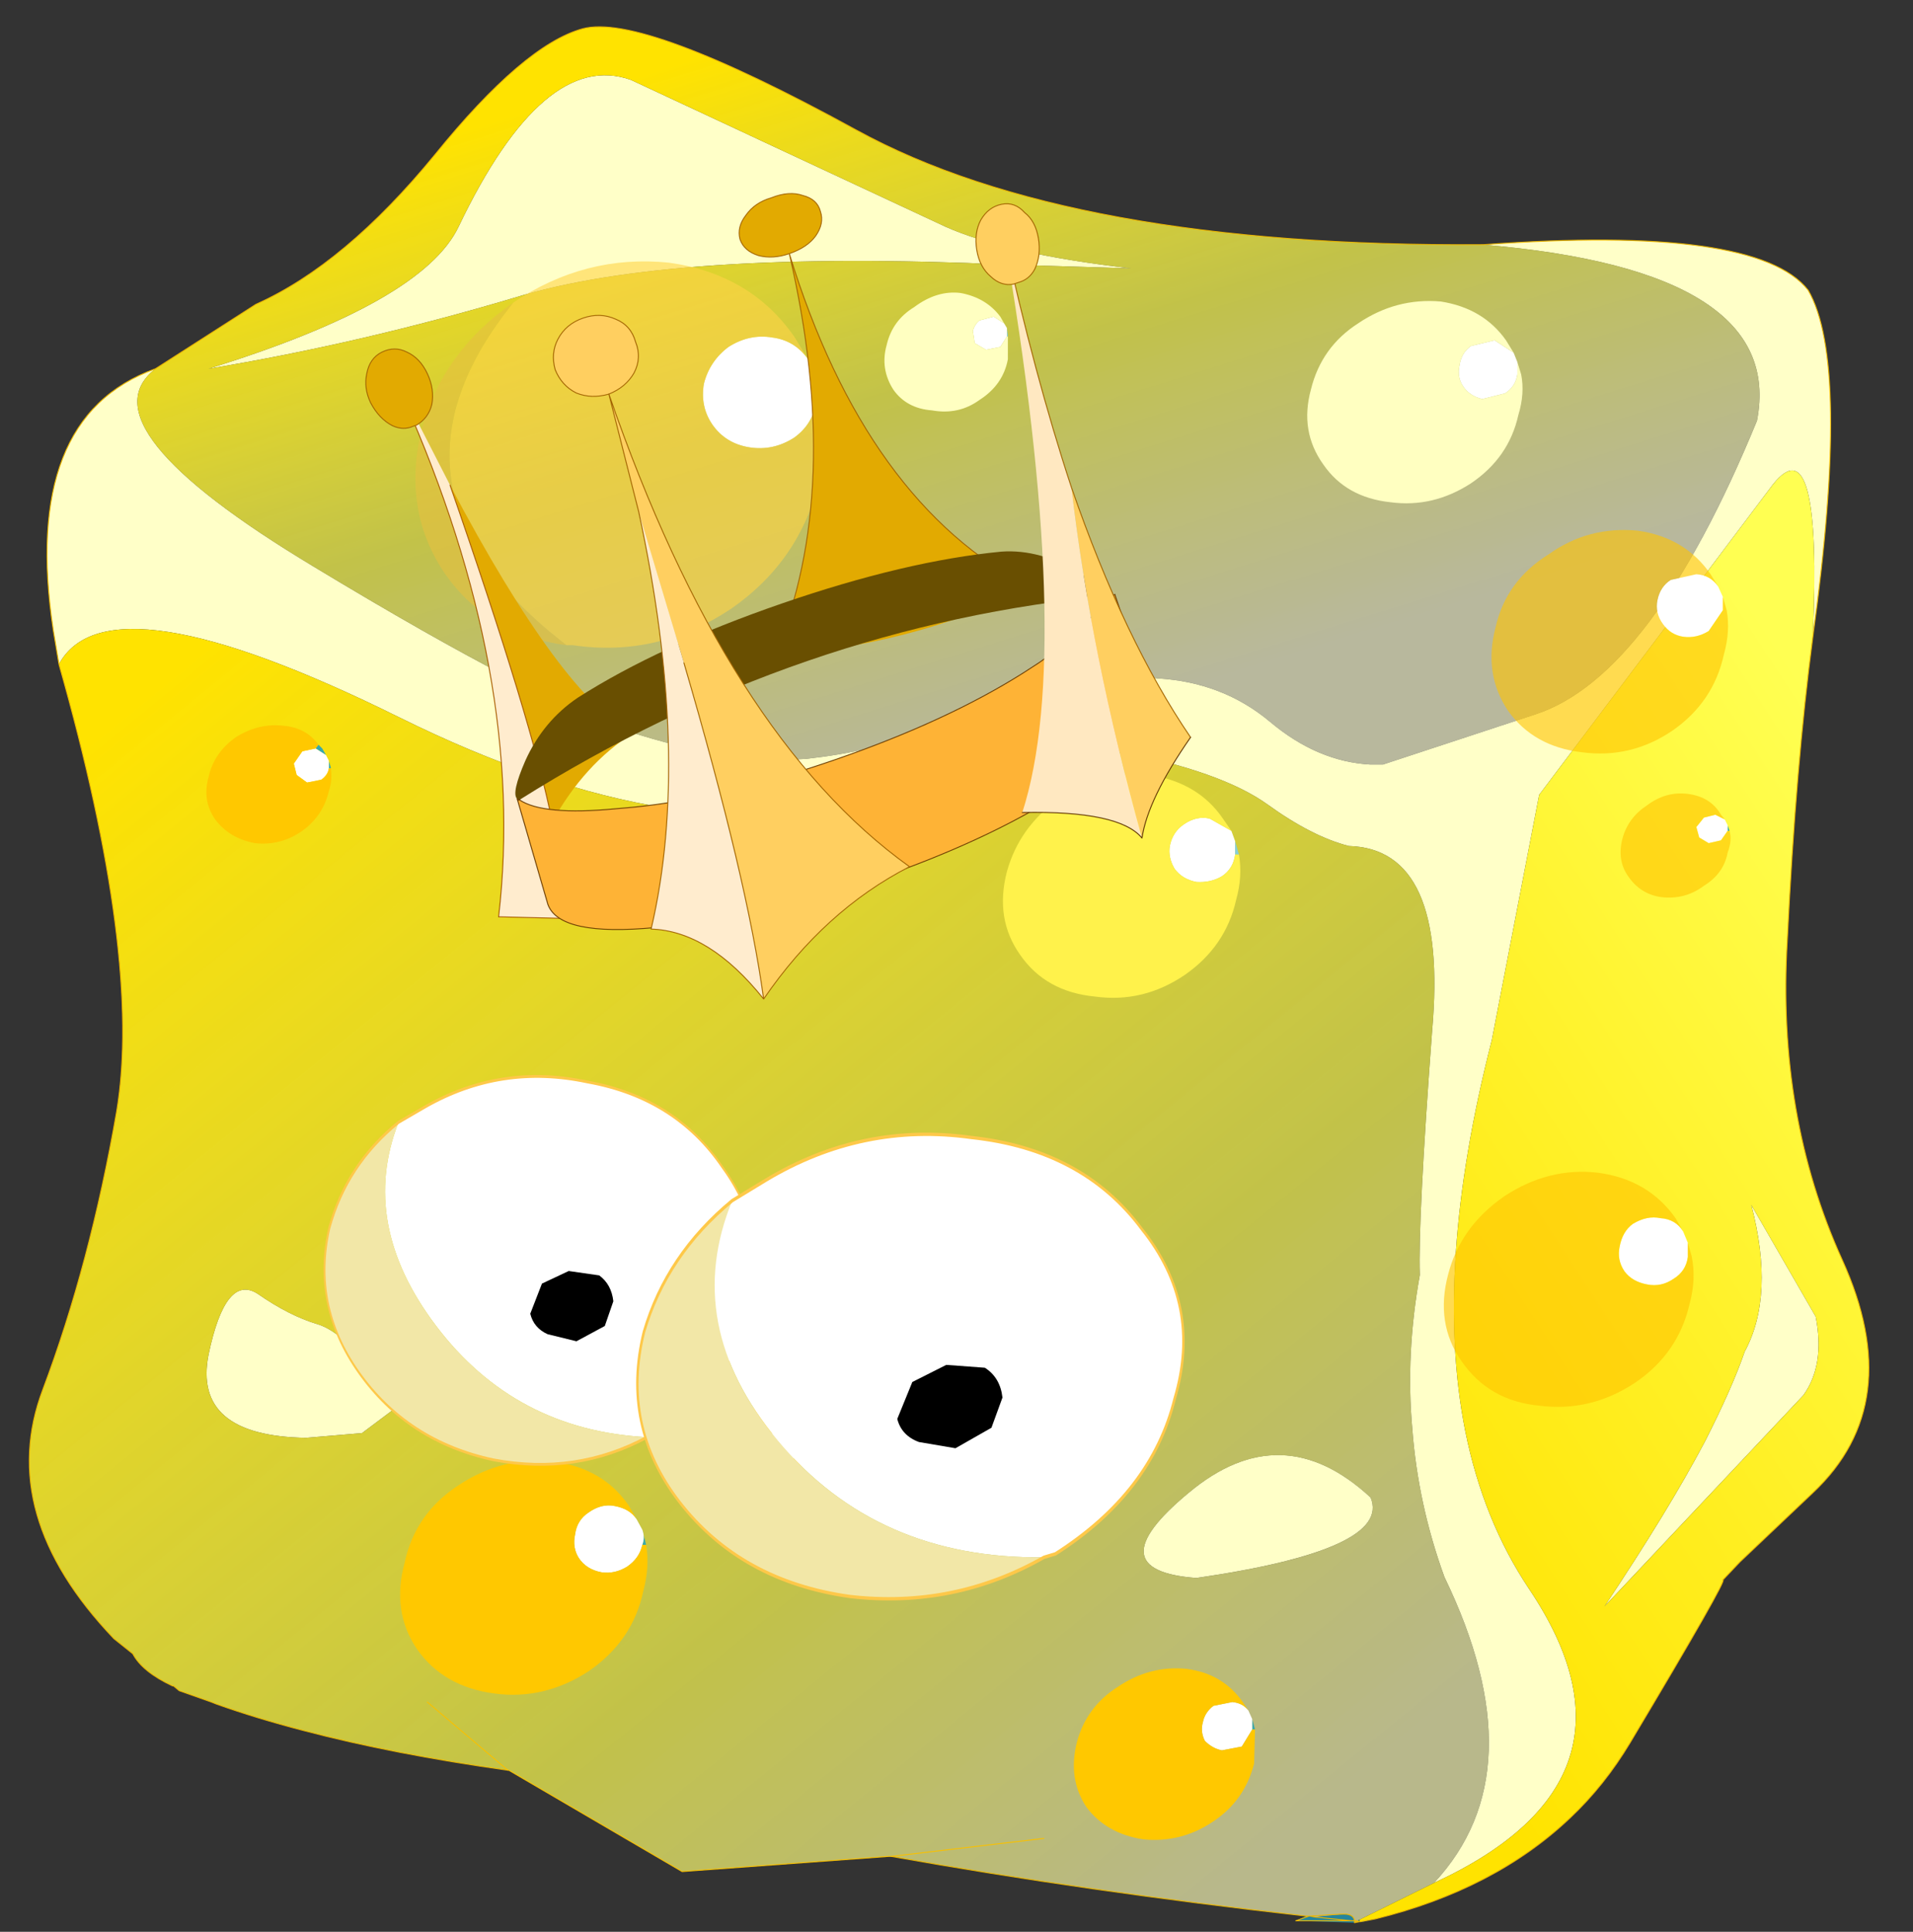 <svg width="101" height="102" xmlns="http://www.w3.org/2000/svg" xmlns:xlink="http://www.w3.org/1999/xlink">
 <rect width="100%" height="100%" fill="#333333" stroke="none"/>
 <defs>
  <g transform="matrix(1,0,0,1,192.55,294) " id="shape0">
   <path id="svg_1" stroke-opacity="0" stroke-linejoin="round" stroke-linecap="round" stroke="#ff00ff" fill="none" d="m187.95,-293.5l0,380l-379.95,0l-0.05,0l0,-380l380,0m-95,294.1l-189.95,0"/>
   <path id="svg_2" stroke-opacity="0" stroke-linejoin="round" stroke-linecap="round" stroke="#ff00ff" fill="none" d="m187.95,-293.5l-190,190l190,190m-380,-380l190,190l-189.95,190"/>
   <path id="svg_3" fill-rule="evenodd" fill="#ffffc8" d="m4.65,-134.3q-17.75,-0.8 -26,1.75q-8.05,2.4 -16.15,3.75q11.3,-3.5 13.2,-7.5q4.5,-9.4 9.1,-7.75l16.6,7.75q3.25,1.45 9.8,2.2l-6.55,-0.2m-44.95,5.5q-3.95,3.05 8.35,10.45q12.15,7.35 17.25,8.9q4.9,1.5 8.75,1.25q3.6,-0.4 6.1,-1.45l5.75,-2.1q3.55,-1.1 6.7,-0.7q3.45,0.2 5.95,2.3q2.5,2.1 5.3,2.25l0.65,0l8.05,-2.65q6.15,-2 11.7,-15.5q1.55,-7.95 -14.45,-9.3q14.45,-1.05 17.15,2.4q2.25,3.85 0.25,18.3q0.5,-11.3 -2.1,-8.05l-12.35,16.4l-2.5,12.95q-3.1,12.1 -1.4,20.65q0.95,4.7 3.35,8.3q6.8,10.1 -5,15.55q5.5,-5.9 0.55,-16.15q-1.4,-3.85 -1.7,-7.85q-0.35,-3.95 0.4,-8.1q-0.1,-2.85 0.65,-12.9q0.85,-9.6 -4.4,-9.75q-1.95,-0.5 -4.3,-2.2q-2.45,-1.75 -7.9,-2.8q-5.15,-0.95 -11.85,2.3q-10.85,3.45 -26.1,-4.1q-15.35,-7.6 -17.95,-2.8l-0.3,-1.8q-1.7,-11.25 5.4,-13.8m84.25,44.15l3.4,5.9q0.5,2.55 -0.65,4.15l-10.5,11.15q3.4,-5.1 5.3,-8.7q1.45,-2.85 2.1,-4.75q1.6,-2.95 0.35,-7.75m-29.3,19.7q-5.35,-0.4 -0.4,-4.5q4.9,-4.1 9.6,0.25q1.15,2.75 -9.2,4.25m-49.55,-15q1.65,1.15 3.15,1.6q1.5,0.45 3.45,3.25q0.5,0.75 0.5,1.3l-1.6,1.2l-2.95,0.25q-6,-0.1 -5.15,-4.4q0.9,-4.3 2.6,-3.2"/>
   <path id="svg_4" fill-rule="evenodd" fill="url(#gradient0)" d="m29.8,-135.35q16,1.35 14.45,9.3q-5.55,13.5 -11.7,15.5l-8.05,2.65l-0.65,0q-2.8,-0.15 -5.3,-2.25q-2.5,-2.1 -5.95,-2.3q-3.15,-0.4 -6.7,0.7l-5.75,2.1q-2.5,1.05 -6.1,1.45q-3.85,0.25 -8.75,-1.25q-5.1,-1.55 -17.25,-8.9q-12.3,-7.4 -8.35,-10.45l5.3,-3.4q4.7,-2.1 9.45,-7.9q4.7,-5.8 7.8,-6.65q3.15,-0.85 14.45,5.35q11.3,6.2 33.1,6.05m-25.15,1.05l6.55,0.2q-6.55,-0.75 -9.8,-2.2l-16.6,-7.75q-4.6,-1.65 -9.1,7.75q-1.9,4 -13.2,7.5q8.1,-1.35 16.15,-3.75q8.25,-2.55 26,-1.75"/>
   <path id="svg_5" fill-rule="evenodd" fill="url(#gradient1)" d="m-45.4,-113.2q2.6,-4.8 17.95,2.8q15.25,7.55 26.1,4.1q6.7,-3.25 11.85,-2.3q5.45,1.05 7.9,2.8q2.35,1.7 4.3,2.2q5.25,0.15 4.4,9.75q-0.75,10.05 -0.65,12.9q-0.75,4.15 -0.4,8.1q0.3,4 1.7,7.85q4.95,10.25 -0.55,16.15l-3.95,1.95l-0.1,0.05l-0.15,0q-0.05,-0.4 -0.7,-0.35l-1.65,0.1l-0.05,0l-0.15,0q-11.55,-1.3 -21.9,-3.15l-0.15,0l-10.9,0.8l-9.15,-5.35l-0.05,0q-6.05,-0.85 -10.8,-2.1q-2.5,-0.65 -4.6,-1.4l-0.25,-0.1l-1.7,-0.6l-0.3,-0.25l-0.05,0q-1.6,-0.75 -2.1,-1.7l-1,-0.8q-6.25,-6.55 -3.75,-13.15q2.5,-6.65 3.9,-14.7q1.35,-8.1 -3.05,-23.6m60.05,48.25q10.35,-1.5 9.2,-4.25q-4.7,-4.35 -9.6,-0.25q-4.95,4.1 0.4,4.5m-49.55,-15q-1.7,-1.1 -2.6,3.2q-0.85,4.3 5.15,4.4l2.95,-0.25l1.6,-1.2q0,-0.55 -0.5,-1.3q-1.95,-2.8 -3.45,-3.25q-1.5,-0.45 -3.15,-1.6m41.5,28.75l-8.05,0.95l8.05,-0.95m-28.3,-3.6l-4.25,-3.6l4.25,3.6"/>
   <path id="svg_6" fill-rule="evenodd" fill="url(#gradient2)" d="m27.2,-48.85q11.8,-5.45 5,-15.55q-2.4,-3.6 -3.35,-8.3q-1.7,-8.55 1.4,-20.65l2.5,-12.95l12.35,-16.4q2.6,-3.25 2.1,8.05q-0.9,6.8 -1.35,16.05q-0.55,9.25 2.9,16.85q3.45,7.6 -1.55,12.3l-3.85,3.65l-0.9,0.95q0.3,-0.1 -4.9,8.6q-1.35,2.25 -3.15,3.95q-4,3.8 -10.3,5.35l-0.8,0.15l-0.05,-0.1l3.95,-1.95m16.75,-35.8q1.25,4.8 -0.35,7.75q-0.65,1.9 -2.1,4.75q-1.9,3.6 -5.3,8.7l10.5,-11.15q1.15,-1.6 0.65,-4.15l-3.4,-5.9"/>
   <path id="svg_7" fill-rule="evenodd" fill="url(#gradient3)" d="m23.25,-46.8l0.05,0l-0.3,0.05l0.25,-0.05m-3.35,-0.05l2.95,0l0.15,0l-0.15,0l-2.95,0l0.7,-0.25l0.05,0l0.25,0.05l1.4,-0.15q0.65,-0.05 0.7,0.35l0,0.1l-3.1,-0.1m2.95,0l-1.95,-0.2l1.95,0.2m1.25,-0.1l-0.65,0.15l-0.15,0l0.8,-0.15"/>
   <path id="svg_8" fill-rule="evenodd" fill="url(#gradient4)" d="m23.3,-46.8l-0.05,0l-0.15,0l-0.1,-0.05l0.1,0.05l-0.1,0.05l0,-0.1l0.15,0l0.15,0.05m-1,-0.4l-1.4,0.15l-0.25,-0.05l1.65,-0.1"/>
   <path id="svg_9" fill-rule="evenodd" fill="url(#gradient5)" d="m23.25,-46.8l-0.25,0.05l0.1,-0.05l0.15,0m0.05,0l-0.15,-0.05l0.1,-0.05l0.05,0.1m-2.7,-0.3l-0.7,0.25l0.55,-0.25l0.15,0"/>
   <path id="svg_10" stroke-width="0.05" stroke-linejoin="round" stroke-linecap="round" stroke="#ebb601" fill="none" d="m29.8,-135.35q-21.8,0.15 -33.1,-6.05q-11.3,-6.2 -14.45,-5.35q-3.1,0.85 -7.8,6.65q-4.75,5.8 -9.45,7.9l-5.3,3.4q-7.1,2.55 -5.4,13.8l0.3,1.8m92.6,-1.45q2,-14.45 -0.25,-18.3q-2.7,-3.45 -17.15,-2.4m-5.7,88.4q6.3,-1.55 10.3,-5.35q1.8,-1.7 3.15,-3.95q5.2,-8.7 4.9,-8.6l0.9,-0.95l3.85,-3.65q5,-4.7 1.55,-12.3q-3.45,-7.6 -2.9,-16.85q0.45,-9.25 1.35,-16.05m-23.9,67.85l-0.05,0l-0.25,0.05l0,-0.1q-0.05,-0.4 -0.7,-0.35l-1.65,0.1l0.25,0.05l1.95,0.2l-2.95,0m3.4,0.05l-0.15,-0.05l-0.15,0l0.1,0.05l0.15,0m-0.25,-0.05l-0.15,0m1.25,-0.1l-0.8,0.15m-2.65,-0.3l-0.05,0l-0.7,0.25m0.55,-0.25q-11.55,-1.3 -21.9,-3.15m-20.2,-4.55l-0.05,0q-6.05,-0.85 -10.8,-2.1q-2.5,-0.65 -4.6,-1.4l-0.25,-0.1l-1.7,-0.6l-0.3,-0.25l-0.05,0q-1.6,-0.75 -2.1,-1.7l-1,-0.8q-6.25,-6.55 -3.75,-13.15q2.5,-6.65 3.9,-14.7q1.35,-8.1 -3.05,-23.6m66,66.1l-0.15,0"/>
   <path id="svg_11" stroke-width="0.05" stroke-linejoin="round" stroke-linecap="round" stroke="#f9c000" fill="none" d="m-1.45,-50.25l-0.15,0l-10.9,0.8l-9.15,-5.35m-4.3,-3.6l4.25,3.6m20.25,4.55l8.05,-0.95"/>
   <path id="svg_12" fill-rule="evenodd" fill="#38a8ad" d="m-31.7,-108.95l-0.15,0.2l0.55,0.35l-0.2,-0.35l-0.2,-0.2m0.55,1.25l0.1,0l0,-0.05l-0.1,-0.35l0,0.4m16.75,41l-0.2,-0.8q0.15,0.4 0,0.8l0.2,0m8.15,-5l-0.1,-0.35l0,0.35l0.1,0m-0.25,-0.7l-0.2,-0.35l-0.05,0.15l0.25,0.2m24.1,15.45l0.15,0l-0.15,-0.55l0,0.55"/>
   <path id="svg_13" fill-rule="evenodd" fill="#ffffff" d="m-31.85,-108.75l-0.7,0.15l-0.45,0.65l0.15,0.6l0.55,0.4l0.75,-0.15q0.35,-0.25 0.4,-0.6l0,-0.4l-0.15,-0.3l-0.55,-0.35m17.25,41.25l-0.3,-0.55q-0.35,-0.55 -1.15,-0.7q-0.7,-0.15 -1.4,0.35q-0.6,0.4 -0.7,1.15q-0.15,0.7 0.2,1.25q0.4,0.6 1.2,0.75q0.7,0.1 1.35,-0.3q0.65,-0.45 0.8,-1.15q0.15,-0.4 0,-0.8m8.25,-4.2l0,-0.35l-0.15,-0.35l-0.25,-0.2l-0.35,-0.15l-0.75,0.2l-0.4,0.6q-0.1,0.35 0.15,0.7l0.6,0.35l0.75,-0.15l0.4,-0.65m10.5,-3.35l-0.35,-0.05l-0.7,0.15l-0.4,0.65l0.1,0.6q0.3,0.4 0.65,0.45l0.7,-0.2l0.4,-0.6l0,-0.4l-0.1,-0.3l-0.3,-0.3m12.35,-29.35l-1.15,-0.65q-0.7,-0.15 -1.35,0.3q-0.6,0.4 -0.75,1.15q-0.1,0.6 0.25,1.2q0.4,0.55 1.15,0.7q0.75,0.05 1.35,-0.3q0.6,-0.4 0.7,-1.15l0,-0.7l-0.2,-0.55m0.9,46.45q-0.3,-0.4 -0.85,-0.45l-1,0.2q-0.45,0.35 -0.55,0.85q-0.15,0.5 0.1,1q0.4,0.4 0.9,0.5l1.05,-0.2l0.55,-0.9l0,-0.55l-0.2,-0.45"/>
   <path id="svg_14" fill-rule="evenodd" fill="#86cfd9" d="m4.2,-75.1l-0.05,0.05l0.3,0.3l-0.25,-0.35m0.35,1.05l0.15,0l-0.15,-0.4l0,0.4m12.15,-29.1l0.2,0l-0.2,-0.7l0,0.7"/>
   <path id="svg_15" fill-rule="evenodd" fill="#ffc800" d="m-31.7,-108.95q-0.65,-0.9 -1.85,-1q-1.3,-0.15 -2.5,0.6q-1.15,0.8 -1.45,2.1q-0.35,1.25 0.35,2.25q0.75,1 2.1,1.25q1.35,0.15 2.5,-0.65q1.1,-0.8 1.4,-2.1q0.2,-0.6 0.1,-1.2l-0.1,0q-0.05,0.35 -0.4,0.6l-0.75,0.15l-0.55,-0.4l-0.15,-0.6l0.45,-0.65l0.7,-0.15l0.15,-0.2m16.8,40.9l-0.4,-0.7q-1.35,-2 -4,-2.35q-2.65,-0.3 -5,1.25q-2.3,1.5 -2.85,4.1q-0.7,2.55 0.65,4.55q1.4,2 4.1,2.35q2.65,0.35 5,-1.2q2.3,-1.6 2.85,-4.2q0.35,-1.3 0.15,-2.45l-0.2,0q-0.15,0.7 -0.8,1.15q-0.65,0.4 -1.35,0.3q-0.8,-0.15 -1.2,-0.75q-0.35,-0.55 -0.2,-1.25q0.1,-0.75 0.7,-1.15q0.7,-0.5 1.4,-0.35q0.8,0.15 1.15,0.7m8.65,-3.65l-0.1,0l-0.4,0.65l-0.75,0.15l-0.6,-0.35q-0.25,-0.35 -0.15,-0.7l0.4,-0.6l0.75,-0.2l0.35,0.15l0.05,-0.15q-0.7,-1.05 -2.15,-1.2q-1.35,-0.15 -2.55,0.65q-1.15,0.75 -1.5,2.1q-0.35,1.3 0.35,2.35q0.8,1.1 2.15,1.25q1.45,0.2 2.55,-0.6q1.25,-0.85 1.5,-2.2q0.25,-0.65 0.1,-1.3m23.65,13.75l-0.3,-0.45q-1.05,-1.5 -2.95,-1.75q-1.95,-0.2 -3.65,0.95q-1.65,1.05 -2.15,2.9q-0.5,1.95 0.5,3.45q1.05,1.4 3,1.7q2,0.2 3.7,-0.95q1.65,-1.1 2.15,-3.05l0.05,-1.8l-0.15,0l-0.55,0.9l-1.05,0.2q-0.5,-0.1 -0.9,-0.5q-0.25,-0.5 -0.1,-1q0.1,-0.5 0.55,-0.85l1,-0.2q0.55,0.05 0.85,0.45"/>
   <path id="svg_16" fill-rule="evenodd" fill="#fff24b" d="m4.2,-75.1q-0.7,-1.1 -2.1,-1.3q-1.4,-0.15 -2.6,0.7q-1.2,0.8 -1.55,2.15q-0.3,1.3 0.4,2.35q0.75,1.1 2.15,1.25q1.45,0.2 2.65,-0.6q1.2,-0.85 1.5,-2.2l0.05,-1.3l-0.15,0l-0.4,0.6l-0.7,0.2q-0.35,-0.05 -0.65,-0.45l-0.1,-0.6l0.4,-0.65l0.7,-0.15l0.35,0.05l0.05,-0.05m12.3,-29.3l-0.45,-0.65q-1.3,-1.9 -3.85,-2.3q-2.55,-0.25 -4.8,1.25q-2.1,1.5 -2.75,3.85q-0.65,2.5 0.7,4.4q1.35,1.95 3.95,2.2q2.55,0.35 4.75,-1.15q2.15,-1.5 2.7,-3.95q0.35,-1.25 0.15,-2.4l-0.2,0q-0.1,0.75 -0.7,1.15q-0.6,0.35 -1.35,0.3q-0.75,-0.15 -1.15,-0.7q-0.35,-0.6 -0.25,-1.2q0.15,-0.75 0.75,-1.15q0.65,-0.45 1.35,-0.3l1.15,0.65"/>
   <path id="svg_17" fill-rule="evenodd" fill="#38a8ad" d="m42.7,-104.4l0.1,0l-0.1,-0.3l0,0.3"/>
   <path id="svg_18" fill-rule="evenodd" fill="#ffffff" d="m42.2,-117.3q-0.4,-0.6 -1.15,-0.65l-1.35,0.3q-0.55,0.35 -0.7,1.05q-0.15,0.7 0.3,1.3q0.4,0.55 1.05,0.65q0.7,0.1 1.35,-0.3l0.75,-1.1l0,-0.7l-0.25,-0.55m-1.85,34.05q-0.4,-0.65 -1.2,-0.7q-0.7,-0.15 -1.45,0.3q-0.55,0.4 -0.7,1.2q-0.15,0.7 0.25,1.3q0.4,0.55 1.2,0.7q0.75,0.15 1.4,-0.3q0.65,-0.4 0.75,-1.15l0,-0.75l-0.25,-0.6m2.2,-21.75l-0.5,-0.25l-0.6,0.15l-0.4,0.5l0.15,0.55l0.5,0.3l0.65,-0.15l0.35,-0.5l0,-0.3l-0.15,-0.3"/>
   <path id="svg_19" fill-rule="evenodd" fill-opacity="0.6" fill="#ffc300" d="m42.45,-116.75l0,0.7l-0.75,1.1q-0.65,0.4 -1.35,0.3q-0.65,-0.1 -1.05,-0.65q-0.45,-0.6 -0.3,-1.3q0.15,-0.7 0.7,-1.05l1.35,-0.3q0.75,0.05 1.15,0.65l-0.4,-0.65q-1.35,-1.95 -3.85,-2.3q-2.6,-0.25 -4.7,1.25q-2.25,1.4 -2.8,3.85q-0.65,2.45 0.65,4.4q1.35,1.9 3.9,2.2q2.6,0.35 4.8,-1.15q2.15,-1.5 2.7,-4q0.35,-1.25 0.15,-2.35l-0.2,-0.7m-2.1,33.5l-0.4,-0.7q-1.45,-2.05 -4.1,-2.4q-2.6,-0.3 -4.95,1.25q-2.3,1.6 -2.95,4.1q-0.7,2.6 0.7,4.6q1.45,2.1 4.1,2.35q2.7,0.35 5.05,-1.2q2.3,-1.55 2.9,-4.2q0.35,-1.3 0.1,-2.5l-0.2,-0.7l0,0.75q-0.1,0.75 -0.75,1.15q-0.65,0.45 -1.4,0.3q-0.8,-0.15 -1.2,-0.7q-0.4,-0.6 -0.25,-1.3q0.15,-0.8 0.7,-1.2q0.75,-0.45 1.45,-0.3q0.8,0.05 1.2,0.7m2.35,-21.15l-0.35,0.5l-0.65,0.15l-0.5,-0.3l-0.15,-0.55l0.4,-0.5l0.6,-0.15l0.5,0.25l-0.2,-0.25q-0.55,-0.95 -1.75,-1.1q-1.15,-0.15 -2.15,0.6q-1,0.65 -1.3,1.75q-0.3,1.15 0.3,2q0.65,0.95 1.75,1.1q1.25,0.15 2.25,-0.6q1.05,-0.65 1.25,-1.75q0.25,-0.65 0.1,-1.15l-0.1,0"/>
   <path id="svg_20" fill-rule="evenodd" fill="#86cfd9" d="m4.7,-130.5l0,-0.05l-0.05,-0.4l0,0.45l0.05,0"/>
   <path id="svg_21" fill-rule="evenodd" fill="#ffffff" d="m-5.4,-128.3l-0.45,-1q-0.7,-1 -1.9,-1.15q-1.2,-0.2 -2.3,0.5q-1,0.75 -1.3,1.95q-0.2,1.2 0.45,2.15q0.7,1 1.95,1.2q1.25,0.2 2.35,-0.5q1,-0.7 1.2,-1.95q0.2,-0.6 0,-1.2m10.05,-2.65l-0.15,-0.25l-0.55,-0.35l-0.75,0.2q-0.25,0.2 -0.35,0.55l0.1,0.65l0.6,0.35l0.75,-0.15l0.35,-0.55l0,-0.45m26.75,1.3l-1,-0.65l-1.25,0.3q-0.5,0.35 -0.6,1q-0.15,0.65 0.2,1.15q0.35,0.5 1,0.65l1.2,-0.3q0.55,-0.35 0.65,-1l0,-0.65l-0.2,-0.5"/>
   <path id="svg_22" fill-rule="evenodd" fill="#ffffc1" d="m4.5,-131.2l-0.2,-0.35q-0.75,-1 -2.1,-1.25q-1.25,-0.15 -2.45,0.75q-1.15,0.7 -1.45,2q-0.35,1.25 0.35,2.35q0.7,1 2.05,1.1q1.4,0.25 2.5,-0.55q1.25,-0.8 1.5,-2.15l0,-1.2l-0.05,0l-0.35,0.55l-0.75,0.15l-0.6,-0.35l-0.1,-0.65q0.1,-0.35 0.35,-0.55l0.75,-0.2l0.55,0.35m27.1,2.05l0,0.65q-0.1,0.65 -0.65,1l-1.2,0.3q-0.65,-0.15 -1,-0.65q-0.35,-0.5 -0.2,-1.15q0.1,-0.65 0.6,-1l1.25,-0.3l1,0.65l-0.4,-0.65q-1.2,-1.7 -3.45,-2.05q-2.35,-0.2 -4.35,1.15q-1.95,1.25 -2.5,3.5q-0.6,2.2 0.65,3.95q1.2,1.75 3.55,2q2.25,0.3 4.25,-1q2,-1.35 2.5,-3.6q0.35,-1.15 0.15,-2.15l-0.2,-0.65"/>
   <path id="svg_23" fill-rule="evenodd" fill-opacity="0.6" fill="#ffd447" d="m-21.4,-132.3q-7.95,9.85 2.8,18.1l0.35,0q4.45,0.65 8.3,-1.9q3.7,-2.55 4.7,-6.85q0.65,-2.2 0.2,-4.15l-0.35,-1.2q0.2,0.6 0,1.2q-0.2,1.25 -1.2,1.95q-1.1,0.7 -2.35,0.5q-1.25,-0.2 -1.95,-1.2q-0.65,-0.95 -0.45,-2.15q0.3,-1.2 1.3,-1.95q1.1,-0.7 2.3,-0.5q1.2,0.15 1.9,1.15l-0.7,-1.15q-2.3,-3.35 -6.65,-3.95q-4.4,-0.45 -8.2,2.1"/>
   <path id="svg_24" fill-rule="evenodd" fill-opacity="0.6" fill="#e6bf40" d="m-21.4,-132.3q-3.75,2.6 -4.85,6.7q-1.05,4.3 1.25,7.65q2.25,3.2 6.4,3.75q-10.75,-8.25 -2.8,-18.1"/>
  </g>
  <g transform="matrix(1,0,0,1,4.2,6.95) " id="sprite0">
   <use id="svg_25" xlink:href="#shape1" width="6.95" transform="matrix(1,0,0,1,-4.2,-6.95) " height="11.6"/>
  </g>
  <g transform="matrix(1,0,0,1,4.2,6.95) " id="shape1">
   <path id="svg_26" fill-rule="evenodd" fill="#ffffff" d="m-3.25,2.2l-0.3,-0.75q-0.85,-2.15 -0.6,-4.4q0.2,-2.3 1.4,-3.35q1.15,-1.1 2.55,-0.3q1.4,0.7 2.3,2.85l0.05,0.25q0,3.5 -1.8,5.3q-1.75,1.75 -3.6,0.4"/>
   <path id="svg_27" fill-rule="evenodd" fill="#f2e7a7" d="m2.15,-3.5q0.75,2 0.55,4.15q-0.25,2.25 -1.45,3.35q-1.15,1.05 -2.55,0.35q-1.15,-0.65 -1.95,-2.15q1.85,1.35 3.6,-0.4q1.8,-1.8 1.8,-5.3"/>
   <path id="svg_28" stroke-width="0.05" stroke-linejoin="round" stroke-linecap="round" stroke="#fec849" fill="none" d="m-3.25,2.2l-0.3,-0.75q-0.85,-2.15 -0.6,-4.4q0.2,-2.3 1.4,-3.35q1.15,-1.1 2.55,-0.3q1.4,0.7 2.3,2.85l0.05,0.25q0.75,2 0.55,4.15q-0.25,2.25 -1.45,3.35q-1.15,1.05 -2.55,0.35q-1.15,-0.65 -1.95,-2.15z"/>
   <path id="svg_29" fill-rule="evenodd" fill="#000000" d="m0.4,-1.15q-0.1,0.35 -0.35,0.4l-0.55,-0.4l-0.25,-0.75l0.05,-0.8q0.15,-0.3 0.45,-0.3l0.45,0.3l0.3,0.8l-0.1,0.75"/>
  </g>
  <g transform="matrix(1,0,0,1,19.1,20.95) " id="sprite1">
   <use id="svg_30" xlink:href="#shape2" width="38.2" transform="matrix(1,0,0,1,-19.1,-20.95) " height="41.85"/>
  </g>
  <g transform="matrix(1,0,0,1,19.1,20.95) " id="shape2">
   <path id="svg_31" fill-rule="evenodd" fill="#e2aa01" d="m-12.8,4.2q6.75,-7.45 6.35,-21.9q-1,0 -1.6,-0.45q-0.65,-0.5 -0.65,-1.2q-0.05,-0.7 0.6,-1.15q0.6,-0.5 1.6,-0.45q0.9,-0.05 1.55,0.45q0.65,0.45 0.7,1.15q0,0.7 -0.65,1.2q-0.65,0.45 -1.55,0.45q1.25,13.35 7.45,20.75q-6.7,2 -13.8,1.15"/>
   <path id="svg_32" stroke-width="0.05" stroke-linejoin="round" stroke-linecap="round" stroke="#a36501" fill="none" d="m-12.8,4.2q6.75,-7.45 6.35,-21.9q-1,0 -1.6,-0.45q-0.65,-0.5 -0.65,-1.2q-0.05,-0.7 0.6,-1.15q0.6,-0.5 1.6,-0.45q0.9,-0.05 1.55,0.45q0.65,0.45 0.7,1.15q0,0.7 -0.65,1.2q-0.65,0.45 -1.55,0.45q1.25,13.35 7.45,20.75"/>
   <path id="svg_33" fill-rule="evenodd" fill="#e2aa01" d="m14.25,-11.7q-0.1,13.95 0.6,19.5q-2.55,-2.45 -5.5,-3.2q2.9,-3.1 4.9,-16.3"/>
   <path id="svg_34" fill-rule="evenodd" fill="#ffecce" d="m14.25,-11.7l0.75,-5.4l0.1,0q-1.45,16.75 4,28.9l-3.55,1.4l-0.7,-5.4q-0.7,-5.55 -0.6,-19.5"/>
   <path id="svg_35" stroke-width="0.05" stroke-linejoin="round" stroke-linecap="round" stroke="#a95c01" fill="none" d="m14.25,-11.7q-0.1,13.95 0.6,19.5l0.7,5.4l3.55,-1.4"/>
   <path id="svg_36" stroke-width="0.05" stroke-linejoin="round" stroke-linecap="round" stroke="#a95c01" fill="none" d="m19.1,11.8q-5.45,-12.15 -4,-28.9"/>
   <path id="svg_37" fill-rule="evenodd" fill="#e2aa01" d="m16.5,-19.05q0.4,0.7 0.3,1.6q-0.15,1 -0.7,1.6q-0.45,0.45 -1,0.4l-0.2,0q-0.7,-0.15 -1.1,-0.8q-0.4,-0.75 -0.3,-1.7q0.1,-0.95 0.65,-1.5q0.5,-0.55 1.25,-0.45q0.7,0.1 1.1,0.85"/>
   <path id="svg_38" stroke-width="0.05" stroke-linejoin="round" stroke-linecap="round" stroke="#a36501" fill="none" d="m16.5,-19.05q0.4,0.7 0.3,1.6q-0.15,1 -0.7,1.6q-0.45,0.45 -1,0.4l-0.2,0q-0.7,-0.15 -1.1,-0.8q-0.4,-0.75 -0.3,-1.7q0.1,-0.95 0.65,-1.5q0.5,-0.55 1.25,-0.45q0.7,0.1 1.1,0.85z"/>
   <path id="svg_39" fill-rule="evenodd" fill="#e2aa01" d="m16.1,6.05l0.1,-0.1l0,0.1l-0.1,0m-32.95,0l0.05,0l-0.05,0"/>
   <path id="svg_40" fill-rule="evenodd" fill="#694f01" d="m-16.8,6.05l1.3,-1.75q1.6,-2 3.55,-2.55q4.9,-1.25 11.75,-1.25q6.8,0 11.7,1.25q2.1,0.6 3.65,2.35q1.25,1.45 1.05,1.85l-0.1,0.1q-16.75,-4.15 -32.85,0l-0.05,0"/>
   <path id="svg_41" fill-rule="evenodd" fill="#feb336" d="m-16.8,6.05l0.05,0q3.35,1.8 4.8,2.2l0.95,0.25q4.6,1.15 10.8,1.15q6.15,0 10.75,-1.15l0.95,-0.25q3.7,-0.95 4.6,-2.2l0.1,0l0.25,6q-0.05,1.9 -4.95,3.15q-4.9,1.45 -11.7,1.45q-6.85,0 -11.75,-1.45q-4.9,-1.25 -4.9,-3.15l0,-6l0.05,0"/>
   <path id="svg_42" stroke-width="0.05" stroke-linejoin="round" stroke-linecap="round" stroke="#6b3c01" fill="none" d="m-16.8,6.05l0.05,0m32.85,0l0.1,-0.1l0,0.1m-33.05,0l0.05,0"/>
   <path id="svg_43" stroke-width="0.05" stroke-linejoin="round" stroke-linecap="round" stroke="#6b3c01" fill="none" d="m16.2,6.05l0.25,6q-0.05,1.9 -4.95,3.15q-4.9,1.45 -11.7,1.45q-6.85,0 -11.75,-1.45q-4.9,-1.25 -4.9,-3.15l0,-6m32.95,0q-0.9,1.25 -4.6,2.2l-0.95,0.25q-4.6,1.15 -10.75,1.15q-6.2,0 -10.8,-1.15l-0.95,-0.25q-1.45,-0.4 -4.8,-2.2m32.85,0l0.1,0"/>
   <path id="svg_44" fill-rule="evenodd" fill="#ffcf60" d="m4.85,-13.6q-0.95,-0.05 -1.6,-0.65q-0.65,-0.65 -0.6,-1.6q-0.05,-0.95 0.6,-1.55q0.65,-0.65 1.6,-0.65q0.95,0 1.6,0.65q0.6,0.6 0.65,1.55q-0.05,0.95 -0.65,1.6q-0.65,0.6 -1.6,0.65l0.5,6.7l0.3,8.75q0.5,12.5 1.7,19.05q-4.5,-3.55 -9.45,-4.3q6.85,-10.15 6.95,-30.2"/>
   <path id="svg_45" fill-rule="evenodd" fill="#ffecce" d="m5.35,-6.9q1.5,13.8 6.4,22.1q-2.85,1.15 -4.4,5.7q-1.2,-6.55 -1.7,-19.05l-0.3,-8.75"/>
   <path id="svg_46" stroke-width="0.05" stroke-linejoin="round" stroke-linecap="round" stroke="#a36501" fill="none" d="m4.85,-13.6q-0.95,-0.05 -1.6,-0.65q-0.65,-0.65 -0.6,-1.6q-0.05,-0.95 0.6,-1.55q0.65,-0.65 1.6,-0.65q0.95,0 1.6,0.65q0.6,0.6 0.65,1.55q-0.05,0.95 -0.65,1.6q-0.65,0.6 -1.6,0.65"/>
   <path id="svg_47" stroke-width="0.05" stroke-linejoin="round" stroke-linecap="round" stroke="#a36501" fill="none" d="m4.85,-13.6l0.5,6.7q1.5,13.8 6.4,22.1q-2.85,1.15 -4.4,5.7q-4.5,-3.55 -9.45,-4.3q6.85,-10.15 6.95,-30.2m0.8,15.45q0.5,12.5 1.7,19.05"/>
   <path id="svg_48" fill-rule="evenodd" fill="#ffcf60" d="m-16.5,-0.35q1.85,9.1 2.4,19.65q-0.95,-1.95 -4.1,-4.4q1.65,-6.3 1.7,-15.25"/>
   <path id="svg_49" fill-rule="evenodd" fill="#ffe8c1" d="m-14.1,19.3q-0.55,-10.55 -2.4,-19.65q-0.05,-6.55 -0.9,-14.55q3.45,23.1 8.8,30.7q-4.85,1.65 -5.5,3.5"/>
   <path id="svg_50" stroke-width="0.05" stroke-linejoin="round" stroke-linecap="round" stroke="#a36501" fill="none" d="m-17.4,-14.9q0.85,8 0.9,14.55q-0.05,8.95 -1.7,15.25"/>
   <path id="svg_51" stroke-width="0.05" stroke-linejoin="round" stroke-linecap="round" stroke="#5f3401" fill="none" d="m-14.1,19.3q0.65,-1.85 5.5,-3.5m-9.6,-0.9q3.15,2.45 4.1,4.4"/>
   <path id="svg_52" fill-rule="evenodd" fill="#ffcf60" d="m-16.5,-16q0.55,0.55 0.7,1.5q0.15,0.95 -0.25,1.65q-0.35,0.7 -1,0.8l-0.25,0q-0.6,0.05 -1.05,-0.4q-0.55,-0.6 -0.7,-1.55q-0.15,-0.95 0.25,-1.6q0.3,-0.75 1,-0.85q0.7,-0.1 1.3,0.45"/>
   <path id="svg_53" stroke-width="0.05" stroke-linejoin="round" stroke-linecap="round" stroke="#a36501" fill="none" d="m-16.5,-16q-0.6,-0.55 -1.3,-0.45q-0.7,0.1 -1,0.85q-0.4,0.65 -0.25,1.6q0.15,0.95 0.7,1.55q0.45,0.45 1.05,0.4l0.25,0q0.65,-0.1 1,-0.8q0.4,-0.7 0.25,-1.65q-0.15,-0.95 -0.7,-1.5z"/>
  </g>
  <g id="sprite2">
   <use id="svg_54" xlink:href="#shape3" width="102.95" height="45"/>
  </g>
  <g id="shape3">
   <path id="svg_55" fill-rule="evenodd" fill-opacity="0" fill="#ff00ff" d="m0,0l102.95,0l0,45l-102.95,0l0,-45"/>
  </g>
  <linearGradient y2="0.121" y1="0.832" x2="0.228" x1="0.739" spreadMethod="pad" id="gradient0">
   <stop stop-opacity="0.651" stop-color="#ffffd5" offset="0"/>
   <stop stop-opacity="0.702" stop-color="#ffff52" offset="0.478"/>
   <stop stop-color="#ffe300" offset="0.969"/>
  </linearGradient>
  <linearGradient y2="0.066" y1="0.9" x2="0.119" x1="0.88" spreadMethod="pad" id="gradient1">
   <stop stop-opacity="0.651" stop-color="#ffffba" offset="0"/>
   <stop stop-opacity="0.702" stop-color="#ffff52" offset="0.322"/>
   <stop stop-color="#ffe300" offset="1"/>
  </linearGradient>
  <linearGradient y2="0.977" y1="0.179" x2="0.367" x1="0.811" spreadMethod="pad" id="gradient2">
   <stop stop-color="#ffff52" offset="0"/>
   <stop stop-color="#ffe300" offset="1"/>
  </linearGradient>
  <linearGradient y2="-73.475" y1="-8.379" x2="-8.147" x1="-0.306" spreadMethod="pad" id="gradient3">
   <stop stop-opacity="0.8" stop-color="#229ab7" offset="0"/>
   <stop stop-opacity="0.502" stop-color="#7cd8dc" offset="1"/>
  </linearGradient>
  <linearGradient y2="-106.771" y1="-3.006" x2="-18.799" x1="0.799" spreadMethod="pad" id="gradient4">
   <stop stop-opacity="0.8" stop-color="#acdef0" offset="0"/>
   <stop stop-opacity="0.502" stop-color="#ebf9fa" offset="1"/>
  </linearGradient>
  <linearGradient y2="-211.431" y1="20.287" x2="5.559" x1="9.029" spreadMethod="pad" id="gradient5">
   <stop stop-opacity="0.902" stop-color="#018bad" offset="0"/>
   <stop stop-opacity="0.502" stop-color="#ebf9fa" offset="1"/>
  </linearGradient>
 </defs>
 <g>
  <title>background</title>
  <rect fill="none" id="canvas_background" height="104" width="103" y="-1" x="-1"/>
 </g>
 <g>
  <title>Layer 1</title>
  <g id="svg_56">
   <use x="48.512" y="148.269" id="svg_57" xlink:href="#shape0" width="381" transform="matrix(1,0,0,1,-192.55,-294) " height="381"/>
   <use x="49.393" y="-16.248" id="svg_58" xlink:href="#sprite0" width="6.95" transform="matrix(0.327,2.968,-1.993,-0.104,-9.571,-90.893) " height="11.6"/>
   <use x="0" y="0" id="svg_59" xlink:href="#sprite0" width="6.95" transform="matrix(0.388,3.521,-2.52,0.032,61.348,59.757) " height="11.6"/>
   <use x="1.636" y="163.691" id="svg_60" xlink:href="#sprite1" width="38.2" transform="matrix(-0.954,0.329,0.306,0.902,4.217,-141.889) " height="41.85"/>
   <use x="-79.426" y="-87.816" xlink:href="#sprite2" width="102.95" transform="matrix(1.807,0,0,1.654,96,165.3) " id="_mcMask" height="45"/>
  </g>
 </g>
</svg>